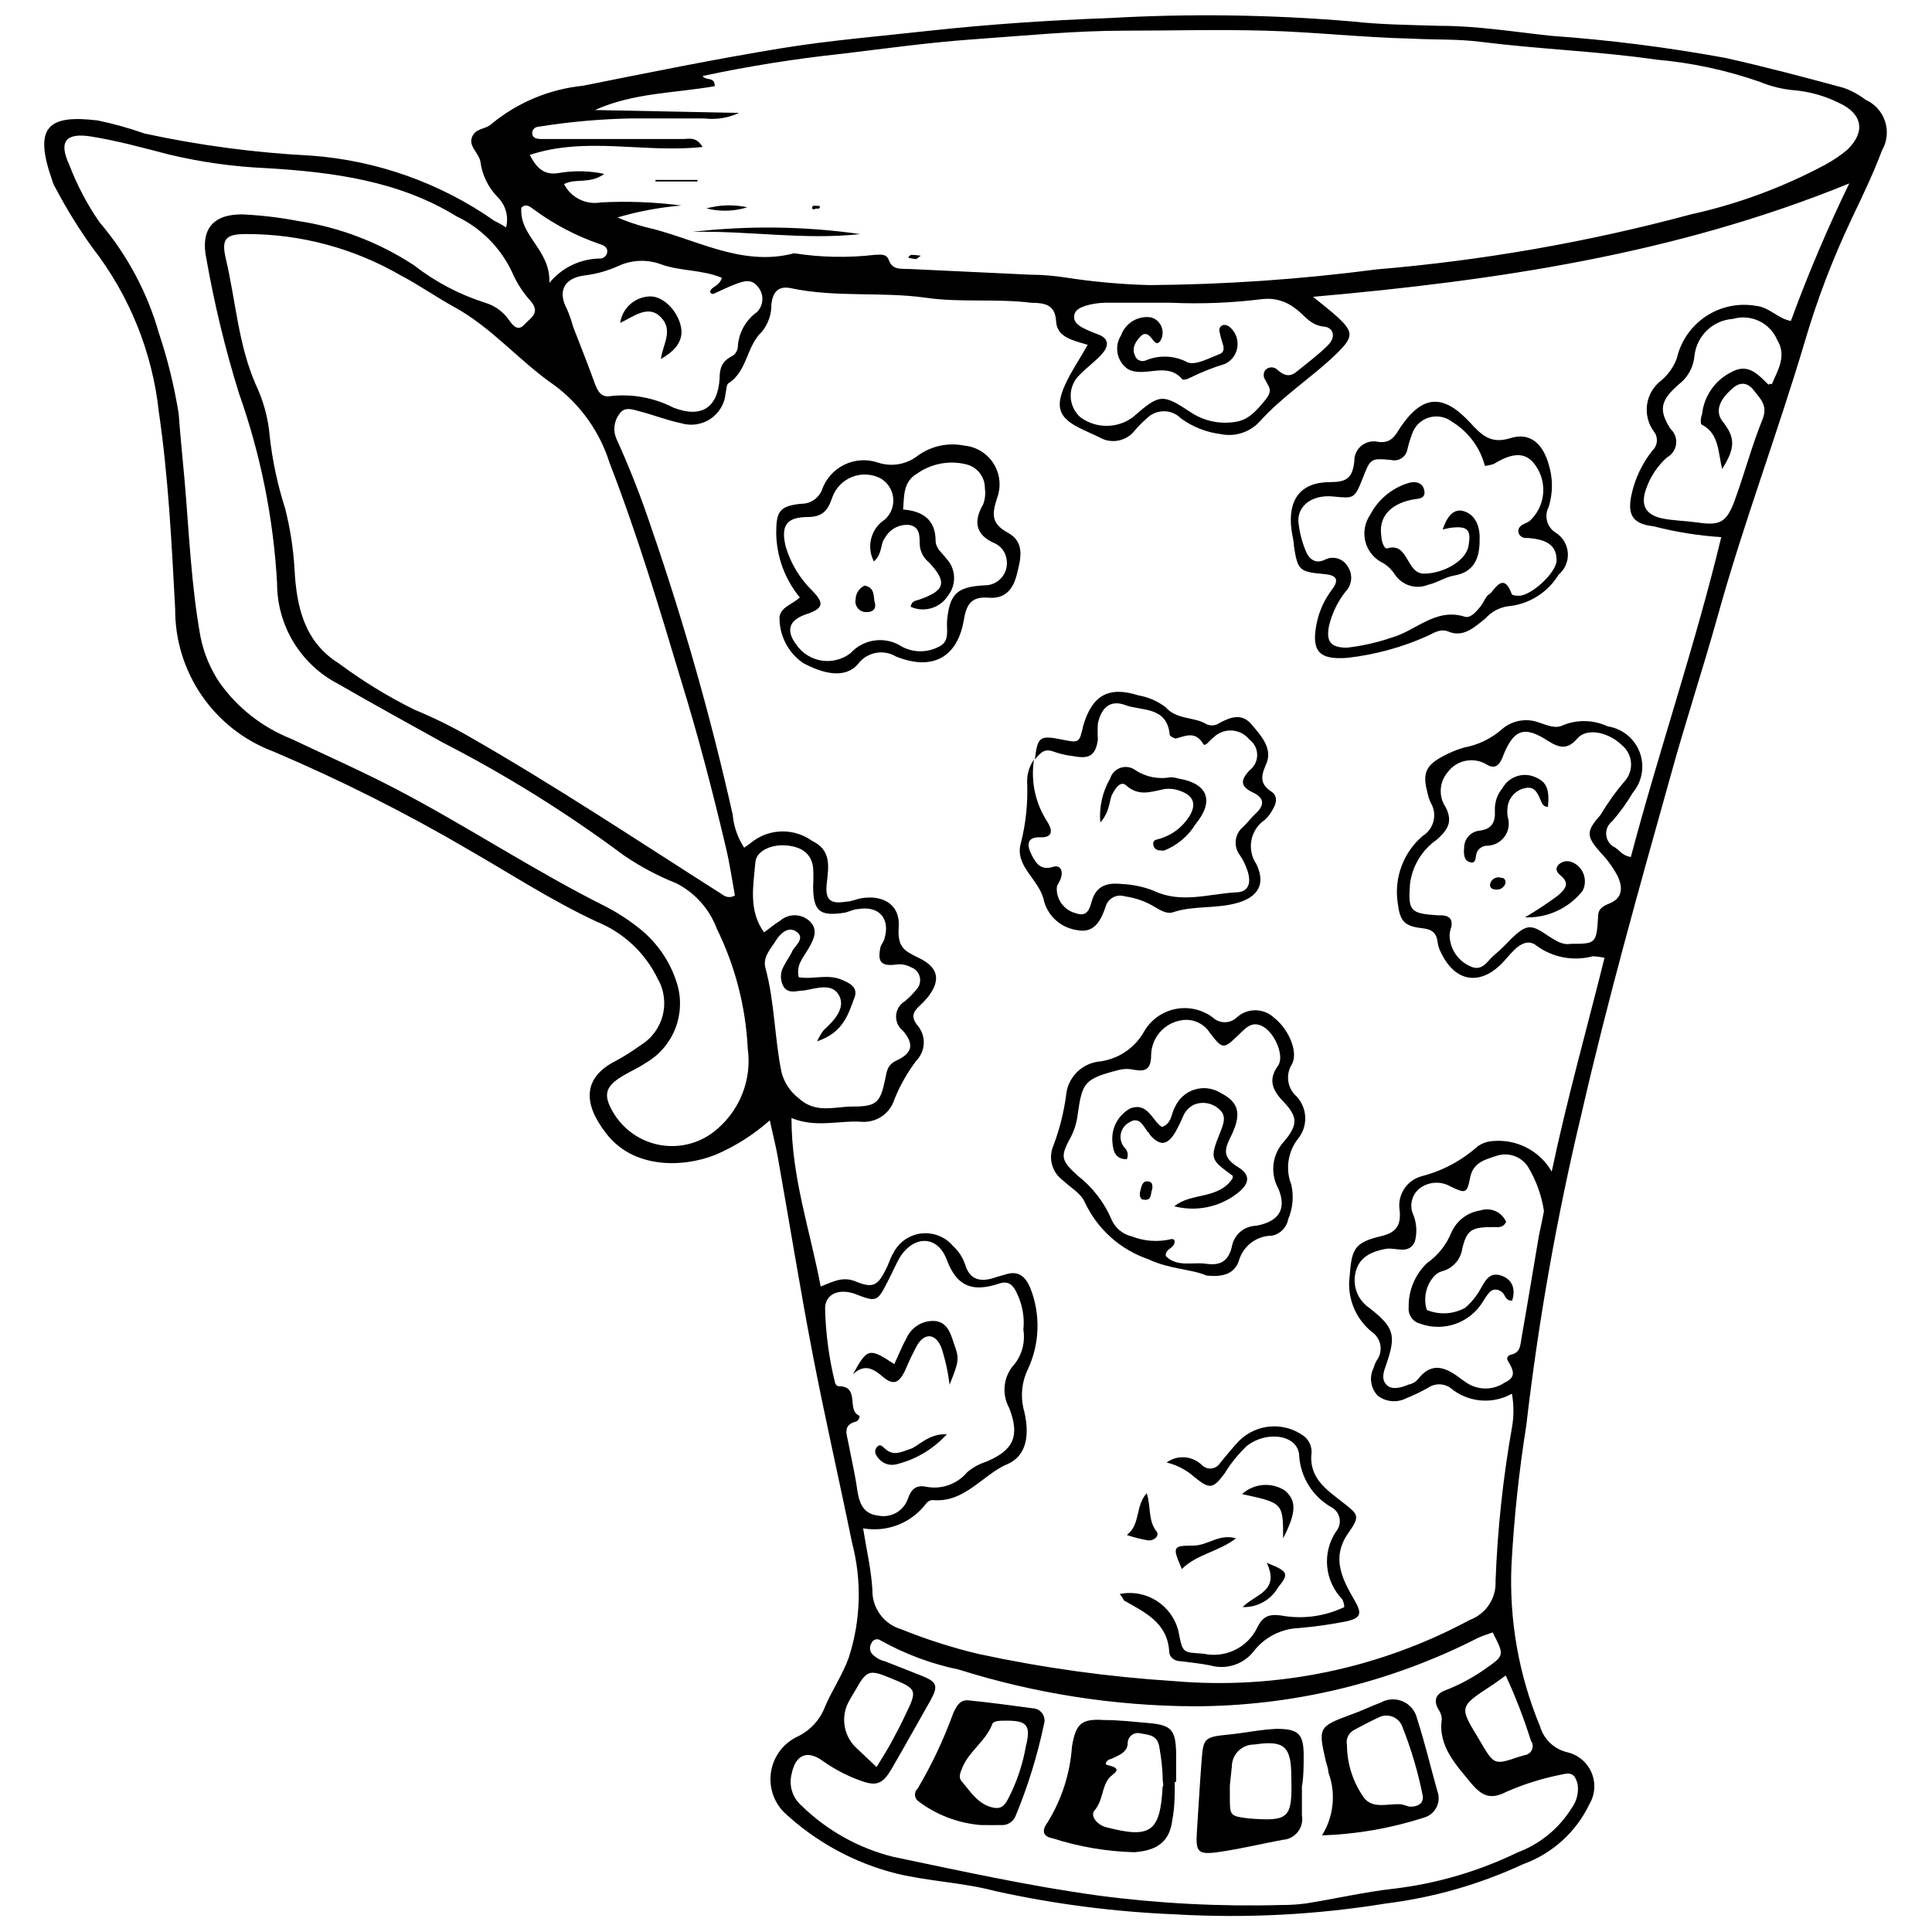 <?xml version="1.0" encoding="UTF-8"?>
<!-- Uploaded to: SVG Repo, www.svgrepo.com, Generator: SVG Repo Mixer Tools -->
<svg width="800px" height="800px" version="1.1" viewBox="144 144 512 512" xmlns="http://www.w3.org/2000/svg">
 <defs>
  <clipPath id="a">
   <path d="m155 148.09h490v503.81h-490z"/>
  </clipPath>
 </defs>
 <g clip-path="url(#a)">
  <path d="m278.12 204.27c0.742-2.91-0.129-5.992-2.285-8.082-2.469-2.539-4.051-5.805-4.512-9.316-0.41-2.344-3.223-4.102-2.227-6.562s3.574-1.934 5.215-3.516v0.004c6.898-5.672 15.312-9.176 24.195-10.078 17.574-3.516 35.148-7.09 52.723-9.961 13.004-2.109 26.129-3.164 39.25-4.629 15.699-1.699 31.457-2.754 47.277-3.34v0.004c21.477-1.223 43.008-0.93 64.441 0.879 7.852 0.879 15.816 0.938 23.434 1.172 9.785 0 19.508 1.582 29.293 2.637 15.52 1.098 30.973 3.055 46.277 5.856 10.484 2.344 20.914 5.098 31.281 7.91h0.004c2.109 0.73 4.09 1.801 5.856 3.164 2.481 1.086 4.379 3.18 5.219 5.75 0.84 2.574 0.539 5.387-0.824 7.723-2.344 6.269-5.273 12.301-8.145 18.336h0.004c-4.91 10.367-9.004 21.102-12.246 32.105-7.207 24.312-16.227 48.098-23.023 72.523-4.043 14.527-8.789 28.824-12.77 43.352-8.203 29.293-16.578 58.992-23.434 88.93-6.523 27.234-11.414 54.84-14.645 82.66-1.953 12.281-3.266 24.66-3.926 37.082-0.617 14.578 1.965 29.113 7.559 42.59 0.988 3.449 3.766 6.094 7.262 6.91 2.867 0.676 5.238 2.668 6.394 5.375s0.957 5.801-0.535 8.336c-3.535 7.414-9.848 13.141-17.574 15.934-11.512 5.344-23.785 8.859-36.379 10.426-18.449 3.004-37.172 3.965-55.832 2.871-16.023-0.645-31.961-2.703-47.625-6.148-8.555-2.285-17.574-2.578-26.129-4.629-11.207-2.785-21.512-8.391-29.938-16.285-2.816-2.867-4.082-6.918-3.394-10.875 0.684-3.961 3.234-7.352 6.852-9.102 3.438-1.602 6.109-4.481 7.441-8.027 1.875-4.394 4.629-8.379 6.269-12.945 3.211-9.859 3.519-20.438 0.879-30.465-3.398-16.637-7.207-33.215-10.426-49.914-3.223-16.695-6.152-34.855-9.258-52.312-0.527-2.988-1.289-5.859-2.109-9.727v0.004c-4.312 3.832-9.219 6.938-14.531 9.195-8.848 3.457-21.852 3.574-28.941-5.859-6.211-8.027-5.859-14.762 2.578-19.039h0.004c2.316-1.25 4.551-2.66 6.676-4.215 6.019-3.672 8.02-11.465 4.512-17.578-3.312-6.859-9.055-12.242-16.109-15.113-11.715-5.449-22.613-12.535-33.801-18.98-16.727-9.812-34.062-18.539-51.906-26.129-7.691-2.867-14.32-8.031-18.98-14.789-4.664-6.758-7.137-14.785-7.09-22.996-0.938-17.574-1.816-35.148-4.336-52.254h0.004c-1.719-15.84-7.801-30.887-17.578-43.469-3.621-5.039-6.891-10.324-9.781-15.816-0.387-0.621-0.684-1.289-0.879-1.992-4.981-14.117-1.348-17.574 12.066-15.934 4.195 0.875 8.324 2.027 12.363 3.453 14.52 3.148 29.273 5.106 44.113 5.859 17.469 1.273 34.27 7.242 48.621 17.281 0.762 0.41 1.699 0.82 3.106 1.758zm298.07 166.84c7.5-28.355 16.988-55.828 23.961-84.77-6.051-0.379-12.055-1.344-17.926-2.871-5.508-0.586-7.031-2.988-5.859-8.379v0.004c0.922-4.285 2.828-8.297 5.566-11.719 1.402-1.336 1.555-3.519 0.352-5.035-3.156-4.297-2.269-10.332 1.992-13.535 1.848-1.566 3.258-3.586 4.102-5.856 1.055-4.574 3.824-8.562 7.738-11.148 3.918-2.582 8.676-3.562 13.293-2.738 3.516 0.352 5.859 3.457 9.199 3.984h-0.004c4.539-12.398 9.703-24.559 15.469-36.438-46.105 18.805-93.734 25.777-142.12 30.051 2.051 1.641 3.691 2.93 5.273 4.277 5.859 5.098 5.859 6.211 0 11.715-5.859 5.508-13.531 10.543-19.332 16.988l-0.004 0.004c-2.606 2.894-6.555 4.188-10.367 3.398-3.812-0.465-7.441-1.898-10.547-4.16-1.199-1.215-2.832-1.895-4.539-1.895-1.707 0-3.34 0.68-4.539 1.895-1.09 0.941-2.106 1.957-3.047 3.047-2.242 3.043-6.449 3.859-9.668 1.875l-3.926-1.816c-6.68-3.047-7.852-5.859-4.863-12.301 1.523-3.34 3.691-6.445 5.859-10.309-3.867-1.172-8.145-1.934-8.379-6.269-0.23-4.34-2.984-4.867-6.559-4.867-9.316-1.172-18.805 0-28.004-1.348-11.715-1.641-23.902 0-35.676-2.519-3.457-0.703-4.805 1.055-5.215 4.219h0.004c0.062 2.664-0.832 5.262-2.519 7.324-4.102 3.809-3.809 10.426-8.848 13.648-0.586 0.352-0.527 1.758-0.762 2.695-0.254 2.727-1.715 5.195-3.984 6.727-2.269 1.531-5.109 1.965-7.731 1.184-3.75-0.762-7.383-2.227-11.07-3.164-1.758-0.469-3.984-1.348-5.273 0.586-1.516 1.887-1.852 4.461-0.879 6.676 3.469 7.648 6.539 15.469 9.195 23.434 8.617 24.965 15.836 50.391 21.617 76.16 0.273 3.133 1.32 6.152 3.047 8.785 0.996-0.703 1.758-1.23 2.461-1.816 4.637-3.332 10.887-3.332 15.523 0 5.039 2.402 4.453 6.562 3.926 11.012-0.527 4.453 0.645 5.859 5.156 5.098 1.406 0 2.812-0.762 4.219-0.938 5.859-0.879 10.078 1.992 9.668 7.617-0.41 5.625 1.699 6.445 5.391 8.262 5.156 2.519 5.859 5.859 2.285 10.426h-0.004c-0.617 0.746-1.285 1.449-1.992 2.109-1.758 1.582-2.637 2.988-0.645 5.391 2.273 2.719 2.121 6.715-0.352 9.254-2.414 3.176-4.383 6.664-5.859 10.371-1.168 3.66-4.66 6.066-8.496 5.859-5.859-0.469-12.125 1.699-18.746-0.996 0 15.816 4.981 29.879 7.734 44.641 3.281-1.289 5.859-2.754 9.258-1.348 4.512 1.875 5.859 1.113 7.91-2.988 0.82-1.465 1.23-3.164 2.109-4.57h-0.004c1.453-2.856 4.238-4.789 7.422-5.156 3.18-0.363 6.332 0.891 8.395 3.34 1.438 1.312 2.527 2.965 3.164 4.805 1.23 4.219 4.102 4.805 7.852 3.574 0.938-0.352 1.875-0.527 2.754-0.82 3.457-1.172 5.332 0.41 6.68 3.516l-0.004-0.004c2.785 6.984 2.551 14.812-0.645 21.617-1.539 3.188-1.949 6.801-1.172 10.254 1.465 5.391 1.699 12.125-4.043 14.762-6.793 2.812-11.422 10.43-20.031 9.609-0.711 0.039-1.359 0.406-1.758 0.996-1.91 2.504-4.473 4.438-7.406 5.586-2.938 1.145-6.129 1.461-9.234 0.914 0.938 5.859 2.168 11.07 2.461 16.285-0.121 4.785 2.977 9.059 7.559 10.43 6.66 2.695 13.516 4.891 20.504 6.562 17.078 3.688 34.41 6.094 51.844 7.203 27.172 2.348 54.434-3.293 78.445-16.227 4.254-1.574 7-5.719 6.793-10.25 0.508-13.637 1.957-27.223 4.336-40.656 0.535-2.984 0.535-6.039 0-9.023-2.562 1.434-5.5 2.047-8.418 1.766-2.922-0.285-5.688-1.449-7.926-3.348-1.766-1.219-4.098-1.219-5.859 0-1.887 1.066-3.844 2.004-5.859 2.812-2.426 1.223-5.34 0.949-7.496-0.703-1.879-1.961-2.324-4.891-1.113-7.324 0.188-0.695 0.461-1.363 0.82-1.992 0.875-1.168 1.23-2.644 0.988-4.082-0.246-1.441-1.066-2.715-2.277-3.531-4.394-3.562-6.613-9.156-5.859-14.762 0.527-7.031 1.172-8.906 8.145-10.543 4.219-0.938 5.508-2.93 5.098-6.914l-0.004-0.004c-0.648-4.062 1.883-7.961 5.859-9.02 5.5-1.418 10.582-4.129 14.82-7.91 1.191-0.836 2.59-1.324 4.043-1.406 3.098-0.281 6.215 0.332 8.977 1.766 2.762 1.43 5.055 3.625 6.606 6.32 4.102-19.391 9.316-37.844 14-56.648h0.004c-1.023-0.219-2.062-0.355-3.106-0.41-5.148 1.375-10.645 0.34-14.938-2.812-1.875-1.582-4.102-0.645-5.859 1.113-1.758 1.758-2.227 2.519-3.398 3.691-5.859 5.859-12.359 4.805-16.051-2.988-0.457-0.836-0.758-1.75-0.879-2.695-0.293-2.578-1.523-3.457-4.16-3.75-4.922-0.527-5.859-2.109-6.445-6.856-0.941-6.602 1.555-13.23 6.621-17.574 3.004-1.844 3.969-5.758 2.168-8.785-0.414-0.855-0.711-1.762-0.879-2.695-1.348-4.922-0.527-7.148 3.809-9.492 1.852-1.039 3.816-1.863 5.859-2.461 3.762-0.688 7.266-2.387 10.133-4.918 2.762-2.352 6.594-2.981 9.961-1.641 2.051 0.645 4.219 1.699 6.269 0.586h-0.004c3.789-1.504 8.027-1.379 11.719 0.352 3.856 0.574 7.098 3.188 8.484 6.832 1.383 3.644 0.695 7.75-1.809 10.742-1.586 2.676-3.41 5.203-5.445 7.559-1.074 0.812-1.68 2.098-1.621 3.441 0.059 1.348 0.773 2.578 1.914 3.293 1.465 0.586 2.051 2.344 4.625 2.754zm-268.54-169.48c2.356 1.016 4.785 1.855 7.262 2.519 13.062 2.871 25.309 10.719 39.543 6.973 7.078 1.102 14.27 1.238 21.383 0.41 1.406 0 3.047-0.41 3.691 1.348 0.996 2.812 3.34 2.285 5.391 2.402l32.336 1.523c3.106 0 6.211 0.293 9.258 0.762 7.332 1.129 14.727 1.793 22.145 1.988 20.102-0.152 40.172-1.543 60.105-4.156 28.168-2.359 56.066-7.242 83.363-14.59 12.418-2.738 24.406-7.172 35.617-13.18 2.082-1.129 4.043-2.461 5.859-3.984 4.863-4.746 3.926-9.492-2.109-12.301-3.664-1.848-7.637-3-11.719-3.398-3.262-0.254-6.465-1.027-9.488-2.285-8.844-3.078-18.031-5.047-27.359-5.859-15.348-2.227-30.93-2.754-46.34-4.688-6.211-0.82-12.359-0.527-18.57-0.879-12.828-0.289-25.715-1.754-38.605-2.106-12.887-0.352-24.84 0-37.258 0-13.414 0-26.773 1.348-40.129 2.285-11.715 0.82-23.434 2.461-35.148 3.867v-0.004c-12.316 1.32-24.559 3.277-36.672 5.859 0.879 1.406 3.164 0 3.223 2.695-10.543 1.875-21.5 1.699-31.75 6.328l38.195 0.762h-0.004c-2.887 1.34-6.094 1.848-9.254 1.465h-19.391-0.004c-8.141 0.164-16.266 0.887-24.309 2.168-0.938 0-1.934 0.645-1.875 1.816s1.055 1.406 2.051 1.465h38.02c1.523 0 3.34-0.703 5.098 2.109-15.465 1.699-30.754-2.871-45.812 2.109 1.875 3.633 3.926 5.566 8.027 4.746l-0.004-0.004c3.891-0.625 7.863-0.527 11.719 0.293-3.867 2.812-7.559 1.055-10.66 2.695h-0.004c1.82 3.582 5.769 5.555 9.727 4.863 7.137-0.375 14.293-0.098 21.383 0.82-5.738 0.477-11.41 1.535-16.93 3.16zm31.105 179.67c-0.762-4.219-1.406-8.672-2.461-13.004-3.457-14.645-7.266-29.293-11.715-43.703-5.859-19.566-11.715-39.016-19.039-57.938-2.578-8.188-7.66-15.355-14.531-20.504-9.258-6.328-16.52-15.23-26.539-20.738-4.805-2.637-9.375-5.859-14.176-8.379v0.004c-12.453-7.234-26.602-11.035-41.008-11.016-5.449 0-6.68 1.23-5.449 6.504 2.637 11.129 3.281 22.789 7.969 33.449 2.059 4.348 3.309 9.031 3.691 13.828 0.723 6.402 2.074 12.723 4.043 18.863 1.367 5.332 2.211 10.785 2.519 16.285 0.527 9.785 2.578 19.156 11.715 24.84 6.312 4.699 13.039 8.816 20.094 12.301 4.852 1.996 9.566 4.305 14.121 6.914 23.082 13.18 45.168 27.887 67.547 42.121h-0.004c0.93 0.73 2.219 0.797 3.223 0.176zm3.398 40.48v0.004c-0.547-11.016-3.336-21.801-8.203-31.695-1.945-5.203-5.769-9.488-10.719-12.008-4.883-1.945-9.539-4.422-13.883-7.383-15.16-11.285-31.227-21.301-48.039-29.934-9.199-5.098-18.453-10.191-27.594-15.465v-0.004c-4.91-2.523-9.027-6.352-11.902-11.062-2.871-4.715-4.391-10.129-4.383-15.648-0.957-17.211-4.367-34.195-10.133-50.441-3.617-11.68-6.496-23.574-8.613-35.617-1.523-7.324 1.348-11.715 9.375-11.715v-0.004c5.012 0.227 10.008 0.812 14.938 1.758 10.957 1.648 21.426 5.648 30.695 11.719 5.664 4.422 12.074 7.793 18.922 9.957 2.551 0.77 4.762 2.379 6.269 4.57 0.938 1.348 2.344 3.106 3.984 1.289s4.512-3.106 1.758-6.328c-2.09-2.297-3.773-4.93-4.981-7.789-3.059-6.418-8.227-11.59-14.645-14.648-15.289-9.434-32.805-11.715-50.266-12.77-8.848-0.375-17.637-1.609-26.242-3.691-6.738-1.758-13.414-3.574-20.27-4.688-6.856-1.113-8.73 1.348-5.859 7.5 2.051 5.383 4.742 10.496 8.023 15.23 7.277 8.523 12.633 18.516 15.703 29.293 2.348 7.008 4.109 14.199 5.269 21.5 0.41 5.859 1.055 11.715 1.582 17.867 1.172 13.59 1.699 27.242 4.16 41.008 0.863 4.445 2.617 8.672 5.156 12.418 4.738 6.633 11.289 11.758 18.863 14.766 9.258 4.394 18.688 8.555 27.77 13.297 18.863 9.844 36.613 21.676 55.711 31.223 3.398 1.766 6.598 3.887 9.547 6.328 4.519 3.82 7.805 8.898 9.434 14.586 1.051 3.879 0.785 7.992-0.75 11.703-1.539 3.707-4.262 6.805-7.746 8.801-1.934 1.348-4.219 2.285-6.211 3.516-4.512 2.754-5.039 4.981-2.461 9.434h0.004c2.731 4.738 7.457 7.992 12.863 8.844 5.402 0.855 10.902-0.781 14.961-4.449 6.066-5.297 9.043-13.297 7.91-21.266zm197.42 154.83c-1.289 0.469-2.695 0.879-3.926 1.465v0.004c-23.348 11.902-49.184 18.109-75.395 18.102-21.086-0.117-42.039-3.394-62.156-9.727-7.266-1.5-14.262-4.109-20.738-7.731-0.395-0.289-0.902-0.375-1.371-0.238-0.473 0.137-0.852 0.484-1.031 0.941-0.52 0.82-0.52 1.871 0 2.695 0.953 1.086 2.223 1.844 3.633 2.168l9.375 3.691c4.336 1.699 4.805 2.695 2.637 6.621-3.34 5.859-6.797 12.125-10.309 18.16-2.344 3.984-3.984 4.688-8.145 3.164l-0.004-0.004c-3.606-1.277-7.016-3.051-10.133-5.273-4.102-2.988-7.207-1.582-8.203 3.398-0.832 3.133 0.219 6.465 2.695 8.555 6.731 6.551 15.082 11.203 24.195 13.473 17.984 3.75 35.969 7.734 54.246 10.25v0.004c16.137 2.125 32.414 2.965 48.684 2.516 2.156 0.012 4.309-0.125 6.445-0.41 7.793-1.23 15.523-3.047 23.434-3.926v0.004c11.352-1.371 22.398-4.617 32.688-9.609 5.93-2.219 10.953-6.34 14.293-11.715 1.375-1.848 1.945-4.172 1.582-6.445-0.527-1.816-1.113-3.281-3.984-2.519-5.074 0.977-10.023 2.508-14.762 4.57-4.394 2.285-6.68 1.23-9.902-2.754-3.223-3.984-8.438-9.316-7.324-16.402h0.004c-0.043-0.973-0.367-1.906-0.938-2.695-1.465-2.578-0.352-4.219 1.992-5.039 3.824-1.492 7.445-3.461 10.777-5.859 4.746-3.336 4.746-3.394 1.641-9.43zm-124.37-80.195c0.355-3.449-0.297-6.93-1.875-10.02-0.938-1.934-2.168-3.047-4.57-2.227-6.562 2.168-11.07 1.23-13.883-6.387-2.519-6.621-8.906-6.387-12.535-0.352-1.055 1.875-1.875 3.867-2.93 5.859-2.988 5.859-2.988 5.859-9.082 3.516-3.926-1.289-7.559 0-7.676 3.867h0.004c0.148 6.66 1.031 13.281 2.637 19.742 0 0.352 0.586 0.996 0.879 0.938 5.859 0 2.109 6.211 5.449 7.793 0.41 0 0 1.406-0.762 1.582-3.691 0.938-2.402 3.457-1.992 5.859 0.762 4.043 1.699 7.969 2.227 11.715 0.527 3.75 1.465 6.856 5.508 7.324l-0.004-0.004c3.438 0.785 6.91-1.164 8.027-4.508 0.879-2.578 2.285-3.633 4.805-3.106 4.062 0.793 8.238-0.688 10.895-3.867 1.465-1.234 3.156-2.168 4.981-2.754 7.32-3.047 9.02-6.797 6.152-14.234-1.926-3.465-1.625-7.734 0.762-10.898 2.457-2.644 3.559-6.273 2.984-9.84zm144.99-102.29c6.68 0 6.914 0 7.324-7.324 0-1.992 1.348-2.695 3.047-3.398 3.457-1.406 3.516-4.16 2.168-7.148v0.004c-1.227-2.34-2.785-4.492-4.629-6.387-3.633-4.16-3.926-5.449 0-9.844v0.004c1.941-3.25 4.152-6.328 6.621-9.199 1.141-1.375 1.676-3.148 1.488-4.926s-1.082-3.402-2.484-4.508c-3.457-3.34-9.199-4.629-11.715-1.699-2.519 2.93-4.629 2.637-7.676 0.703-6.445-4.219-9.258-3.164-12.125 4.219-0.879 2.285-2.109 3.281-4.219 1.992h-0.004c-3.434-2.098-7.902-1.234-10.309 1.992-2.289 2.641-2.508 6.492-0.527 9.375 1.875 3.809 0.586 5.859-2.402 8.555v-0.004c-3.918 2.723-6.496 6.984-7.09 11.719-0.527 7.148 0 7.852 7.441 8.32h0.703c2.051 0 3.223 0.82 2.812 3.047v-0.004c-0.242 0.684-0.398 1.391-0.469 2.109 0.023 3.539 2.07 6.75 5.273 8.262 3.398 1.758 4.688-1.348 6.562-2.871h-0.004c1.629-1.395 3.172-2.879 4.629-4.453 3.809-3.574 5.039-3.867 9.316-0.879 2.047 1.289 3.981 2.754 6.266 2.344zm-7.031 70.828 0.004-0.004c-0.625-4.144-2.059-8.125-4.219-11.715-1.746-2.699-5.066-3.922-8.145-2.988-3.164 1.055-6.387 1.699-7.207 5.859s-1.172 4.277-5.156 2.344h0.004c-2.316-1.352-5.184-1.352-7.5 0-2.406 1.387-3.508 4.273-2.637 6.91 1.109 2.406 1.336 5.121 0.645 7.676-1.641 3.633-5.156 1.406-7.734 1.934-4.453 0.82-7.09 2.578-7.969 6.152h0.004c-0.906 3.609 0.543 7.406 3.633 9.488 6.504 5.098 7.207 7.148 4.512 14.879-0.645 1.875-1.465 3.867 0 5.449 1.465 1.582 4.043 0.762 5.859 0h-0.004c0.949-0.16 1.816-0.633 2.461-1.348 3.867-5.098 7.734-3.047 11.715 0l1.172 0.82h0.004c3.059 2.078 7.074 2.078 10.133 0 3.398-1.523 2.168-3.574 0.82-5.859-0.352-0.645 0-1.406 0.996-1.582 2.519-0.586 2.344-2.812 2.695-4.57 1.582-8.965 3.047-17.926 4.57-26.891 0.527-2.398 0.996-4.742 1.348-6.559zm-192.62-44.992c0.469-1.062 1.059-2.066 1.758-2.988 2.812-2.519 5.859-5.859 4.043-9.199-1.816-3.34-5.859-1.875-9.199-1.289-1.934 0-3.809 0.996-5.332-0.762-1.152-1.781-1.152-4.074 0-5.856 0.586-1.289 1.582-2.461 2.109-3.75 0.527-1.289 3.867-3.574 0.938-5.332-1.992-1.289-4.102 0.586-5.273 2.519-1.172 1.934-3.516 4.277-2.754 7.148 2.461 9.082 2.402 18.512 4.277 27.711l0.004-0.004c0.699 2.723 2.285 5.137 4.508 6.856 4.57 4.219 9.551 2.227 14.352 2.227 6.328 0 7.324-0.996 8.613-7.266 0.469-2.109 0.469-3.75 3.106-4.981 4.102-1.934 4.629-4.277 1.582-7.852v0.004c-1.242-0.977-1.914-2.508-1.797-4.082 0.117-1.574 1.012-2.988 2.383-3.769 1.102-0.945 2.121-1.984 3.047-3.106 0.812-0.898 1.125-2.144 0.832-3.32s-1.156-2.129-2.297-2.535c-1.25-0.688-2.695-0.934-4.102-0.703-3.75 0.469-4.746-0.762-4.102-4.102 0-0.879 0.82-1.699 1.113-2.637 1.699-5.449-1.406-8.965-6.973-7.969-1.172 0-2.344 0.703-3.516 0.938-6.621 1.055-8.32-0.352-8.379-6.914l0.004 0.004c0.09-1.68 0.09-3.359 0-5.039-0.469-3.633-2.93-5.508-7.09-5.859-4.16-0.352-7.91 1.523-8.203 4.336-0.527 6.269-1.934 12.828 2.285 18.688 1.582-1.113 2.812-2.227 4.219-3.047h0.004c2.316-2.055 5.832-1.953 8.023 0.234 2.227 2.344 0.82 4.863-0.527 7.207-1.348 2.344-3.281 4.219-2.519 7.5 3.633 0.645 7.5-0.879 11.188 0.586 2.109 0.879 4.453 1.934 3.691 4.512-1.695 4.449-2.867 9.488-10.016 11.891zm93.73-195.73h-17.574c-1.664 0.051-3.316 0.305-4.918 0.762-1.23 0.469-2.871 0.938-3.106 2.637-0.234 1.699 1.055 2.578 2.344 3.281 1.289 0.648 2.621 1.219 3.981 1.699 2.988 1.113 2.812 3.106 1.172 5.039-1.641 1.934-3.926 3.516-5.859 5.508l0.004-0.004c-1.641 1.445-2.578 3.527-2.578 5.715 0 2.184 0.938 4.266 2.578 5.711 4.129 3.035 9.754 3.035 13.883 0 7.09-6.152 7.734-6.387 15.406-1.289 3.449 2.281 7.633 3.18 11.719 2.519 3.633-0.469 5.859-3.223 8.027-5.859 2.168-2.637 0.762-3.516 0-5.215h-0.004c-0.605-0.797-0.605-1.898 0-2.695 0.422-0.438 1.004-0.688 1.613-0.688 0.605 0 1.191 0.25 1.609 0.688 1.641 1.465 3.223 1.992 5.039 0.469 2.812-2.285 5.859-4.57 8.262-6.973 2.402-2.402 1.348-4.746-0.938-4.981-3.75-0.293-5.273-3.164-7.734-4.863v0.004c-2.387-1.883-5.41-2.766-8.438-2.461-8.117 1.031-16.312 1.367-24.488 0.996zm-118.98-6.617c-5.391-2.227-11.129-1.699-16.285-3.633-3.652-1.301-7.672-1.113-11.188 0.527-2.769 1.25-5.715 2.082-8.73 2.461-5.566 0.645-7.441 4.16-4.805 9.023v-0.004c0.641 1.484 1.168 3.012 1.582 4.57 1.992 5.156 4.043 10.25 5.859 15.348 0.762 1.816 1.582 3.516 4.16 3.047 5.731-0.625 11.516 0.457 16.637 3.106 7.383 2.812 11.715 0 12.184-7.793 0-2.695 0.586-4.453 3.223-5.859v0.004c0.844-0.461 1.426-1.281 1.582-2.227 0.133-3.785 2.016-7.293 5.098-9.492 1.789-1.801 1.918-4.668 0.293-6.621-1.641-2.285-3.809-1.582-5.859-0.82s-3.926 1.699-5.859 2.578c-0.207 0.098-0.449 0.086-0.648-0.031-0.199-0.117-0.328-0.324-0.348-0.555 0.352-1.348 2.461-1.348 3.106-3.629zm278.27 28.18c1.641-3.809 3.984-7.559 1.406-11.715l0.004-0.004c-1.938-4.551-6.969-6.938-11.719-5.566-5.277 0.355-9.559 4.414-10.191 9.668-0.234 3.062-1.77 5.875-4.219 7.731-4.746 4.16-5.391 6.68-2.168 11.715v0.004c1.133 1.023 1.699 2.535 1.512 4.051-0.188 1.516-1.102 2.844-2.449 3.562-2.508 2.262-4.402 5.125-5.508 8.32-1.582 4.512 0 6.914 4.394 7.852 3.047 0.586 5.859 0.586 9.258 1.055 5.859 0.879 7.617 0 9.727-5.566 2.637-7.148 4.57-14.586 7.441-21.676 1.523-3.75-0.469-5.449-2.285-7.793-1.816-2.344-3.926-2.168-5.859-0.293-3.34 2.93-4.336 5.859-2.519 8.379 3.457 4.336 3.633 7.031 0 12.77-1.113-4.57-0.82-9.375-5.332-11.715-0.469 0-0.41-1.816 0-2.754 0.508-4.852 3.473-9.098 7.848-11.25 4.512-2.461 7.09 0.82 9.844 3.457-0.059-0.352 0.293-0.352 0.762-0.234zm-237.26 366.49c1.641-2.695 2.93-4.688 4.043-6.797s2.285-4.219 3.281-6.387c3.633-7.441 3.633-7.441-4.16-10.602-4.981-2.051-5.859-1.758-8.555 3.047-0.703 1.23-1.523 2.461-2.168 3.75h0.004c-2.008 4.094-1.051 9.023 2.344 12.066zm166.73-24.254-3.106 2.227c-9.668 6.328-9.258 5.859-3.574 15.348 3.633 6.211 3.691 6.152 10.309 3.926l1.406-0.41h0.004c0.848-0.102 1.574-0.648 1.91-1.434 0.34-0.781 0.234-1.688-0.27-2.371-1.844-5.902-4.074-11.676-6.68-17.285zm-253.43-369.07c3.231-3.953 8.02-6.305 13.121-6.445 0.988 0.121 1.91-0.504 2.168-1.465 0.293-1.523-0.879-2.051-2.051-2.402-6.094-2.106-11.84-5.106-17.047-8.906-1.055-0.703-2.227-2.051-3.633-0.703-0.586 7.617 7.734 11.016 7.441 19.922z"/>
 </g>
 <path d="m355.97 302.34c-3.938-4.773-6.144-10.742-6.266-16.93 0-5.859 0.762-7.266 6.562-7.91l-0.004 0.004c2.379 0.055 4.555-1.336 5.508-3.516 0.988-2.973 3.121-5.422 5.93-6.809 2.805-1.387 6.051-1.594 9.008-0.574 3.609 1.188 7.57 0.48 10.547-1.875 3.555-2.555 8.012-3.512 12.301-2.637 3.176 0.301 6.031 2.051 7.738 4.746 1.707 2.691 2.074 6.023 0.992 9.023-1.348 4.16-1.816 6.797 2.812 9.316 4.629 2.519 3.398 6.914 2.402 10.953-0.996 4.043-3.106 6.621-7.5 6.269-4.394-0.352-5.859 1.523-6.562 5.859-1.641 9.723-8.082 13.703-17.984 9.723-3.375-2.016-7.723-1.156-10.074 1.992-3.516 4.102-9.492 2.461-14.586-0.293h-0.004c-3.996-2.777-6.328-7.379-6.207-12.246 0.469-2.637 3.16-3.106 5.387-5.098zm19.625-9.551v0.004c-2.066-3.906-0.793-8.75 2.93-11.133 1.598-1.457 2.406-3.59 2.176-5.742-0.23-2.152-1.473-4.066-3.348-5.152-2.359-1.215-5.129-1.348-7.594-0.355-2.461 0.988-4.371 3-5.234 5.512-1.172 3.457-2.578 5.039-6.445 5.098-5.859 0-7.148 2.461-5.859 7.852v-0.004c1.32 4.449 3.762 8.484 7.09 11.719 3.281 3.398 2.812 4.688-1.699 6.211s-5.391 4.277-2.637 7.969v-0.004c1.547 2.293 3.973 3.844 6.699 4.289 2.731 0.441 5.519-0.262 7.715-1.945 3.523-3.875 9.344-4.598 13.707-1.699 3.027 1.582 6.637 1.582 9.664 0 3.106-1.406 1.992-4.512 2.227-7.031 0.703-7.031 2.637-8.848 9.844-9.258v0.004c1.816 0.047 3.555-0.75 4.703-2.164 1.148-1.41 1.574-3.273 1.156-5.043-0.309-1.68-1.398-3.113-2.93-3.867-5.273-2.227-5.859-5.859-3.223-10.367 0.512-1.367 0.672-2.836 0.469-4.277 0.035-2.981-1.973-5.598-4.863-6.328-4.496-1.137-9.266-0.262-13.062 2.402-3.75 2.168-3.457 5.859-3.75 9.551 5.391 0.41 8.555 2.871 8.613 8.145 0 2.227 1.699 3.281 2.812 4.805l-0.004-0.004c2.602 2.723 2.801 6.945 0.469 9.898-2.117 3.293-6.328 4.539-9.898 2.93 0.293-1.641 1.406-1.582 2.227-1.875 6.914-2.402 7.559-4.57 2.695-9.844v0.004c-1.523-1.191-2.445-2.988-2.519-4.922 0-2.285 0-4.512-2.695-5.039-2.703-0.285-5.305 1.109-6.562 3.516-1.23 1.465-0.527 4.043-2.871 6.152z"/>
 <path d="m418.25 345.28c0.703-5.859 1.172-6.504 6.973-5.332 4.805 0.996 4.805 0.996 5.859-3.691 2.402-8.027 6.68-10.484 14.645-7.969v0.004c2.594 0.449 5.047 1.516 7.148 3.106 3.047 3.457 7.559 2.461 10.953 4.57 1.125 0.473 2.418 0.316 3.398-0.41 2.93-1.523 5.859-2.637 8.438 0.41s5.859 6.562 3.75 10.836c-1.406 3.223-1.348 5.098 1.582 7.031 1.641 1.113 1.289 3.047 0.352 4.57h-0.004c-0.535 1.086-1.27 2.059-2.168 2.871-3.848 2.621-4.844 7.863-2.227 11.715 2.519 5.215 0.527 8.73-5.098 10.309-5.625 1.582-11.715 0.645-16.988 2.461-1.758 0.586-3.633-0.703-5.332-1.699h0.004c-2.297-1.305-4.824-2.16-7.441-2.516-1.039-0.344-2.176-0.246-3.141 0.277-0.965 0.52-1.672 1.414-1.957 2.473-1.23 3.633-2.988 7.09-7.441 6.211h0.004c-4.191-0.531-7.668-3.5-8.848-7.559-1.055-5.859-8.027-9.316-6.152-15.582 1.328-5.301 1.879-10.766 1.641-16.227-0.023-2.094 0.609-4.144 1.816-5.859-0.906 5.734 0.348 11.602 3.516 16.461 1.523 2.402 1.465 4.277-1.934 4.16-3.398-0.117-3.457 1.992-2.461 4.102 0.996 2.109 2.285 4.863 5.859 3.75 1.875-0.645 2.637 0.82 2.285 2.461-0.352 1.641-1.289 2.227-1.23 3.281-0.02 3.051 2.027 5.727 4.981 6.5 3.223 1.172 3.75-1.289 4.336-3.281 1.23-4.219 4.336-4.805 7.91-4.453l-0.004 0.004c2.867 0.129 5.699 0.723 8.379 1.758 7.266 3.516 14.586 0.879 21.793 0.469 3.398 0 4.277-2.402 3.106-5.859h-0.004c-0.445-1.367-1.074-2.668-1.871-3.867-0.926-1.137-1.352-2.598-1.188-4.051s0.91-2.781 2.066-3.684c1.055-0.996 1.875-2.168 2.93-3.164 2.578-2.285 2.871-4.277-0.469-5.859-3.34-1.582-3.34-3.223-0.879-5.859l-0.004 0.004c1.281-0.961 2.031-2.469 2.031-4.07 0-1.602-0.75-3.109-2.031-4.07-1.137-1.426-2.824-2.305-4.644-2.418-1.816-0.109-3.602 0.555-4.902 1.832-0.938 0.645-2.168 2.578-2.695 1.758-2.051-3.457-4.57-2.227-7.266-1.465-0.41 0-1.582-0.586-1.641-0.996-0.703-7.617-7.5-6.269-11.715-7.852-4.219-1.582-6.445 0.879-7.324 4.863-0.086 1.422-0.086 2.852 0 4.277-0.586 4.102-2.168 5.215-6.387 4.394l0.004-0.004c-1.84-0.188-3.652-0.602-5.391-1.23-2.637-0.996-3.691 0.703-4.922 2.109z"/>
 <path d="m528.27 311.54c-2.344-1.113-3.926 0-5.859 0.938-6.762 3.047-13.953 5.023-21.324 5.859-7.559 0.586-9.668-1.758-8.145-9.199h0.004c0.668-3.262 2.07-6.324 4.098-8.961 1.934-2.637 1.113-3.75-2.109-4.043-6.621-0.586-7.031-0.996-8.027-7.383 0-1.406-0.469-2.812-0.645-4.277-1.055-8.027 2.344-12.711 10.25-12.711 4.277 0 5.859-0.996 6.387-5.391h0.004c-0.078-1.617 0.605-3.176 1.848-4.215 1.246-1.035 2.902-1.426 4.481-1.059 3.34 0.469 4.453-1.523 5.859-3.809 5.859-8.672 11.305-9.023 18.453-1.348 2.988 3.223 5.391 5.859 10.777 4.16 5.391-1.699 8.672 1.875 10.078 6.914 1.172 3.699 1.172 7.668 0 11.367-1.238 2.375-0.449 5.305 1.812 6.734 1.895 1.164 3.113 3.168 3.277 5.387 0.164 2.215-0.75 4.375-2.457 5.805-2.914 4.789-7.941 7.902-13.531 8.375-2.266 0.363-4.34 1.504-5.859 3.223-2.812 2.227-5.562 4.922-9.371 3.633zm9.258-44.055h-0.004c-1.281-4.887-4.41-9.09-8.727-11.715-1.75-1.348-4.043-1.758-6.152-1.105-2.109 0.652-3.769 2.285-4.453 4.387-0.496 1.336-0.906 2.707-1.23 4.098-0.18 0.945-0.738 1.773-1.547 2.293-0.809 0.52-1.793 0.688-2.727 0.461-5.508-0.527-5.508-0.41-7.617 4.981-2.109 5.391-2.344 5.215-7.793 4.688-5.449-0.527-9.375 2.344-9.199 6.621l0.004-0.004c0.246 2.617 0.879 5.184 1.875 7.617 0.82 2.227 2.519 3.75 5.039 2.578h-0.004c1.066-0.586 2.32-0.723 3.484-0.379 1.164 0.34 2.144 1.129 2.727 2.195 1.379 2.082 1.109 4.844-0.645 6.617-2.07 2.644-3.547 5.703-4.336 8.965-0.879 4.219 0.41 5.859 4.746 5.859 3.988-0.457 7.918-1.344 11.719-2.637 6.504-1.758 11.715-8.027 19.508-5.566 1.465 0.469 2.988-1.289 4.043-2.578s1.406-2.812 2.519-3.457c1.113-0.645 3.574-6.269 5.859 0 0 0.352 1.289 0.527 1.934 0.469 3.281 0 10.02-6.211 9.961-9.434 0-4.629-3.75-5.508-7.441-5.859h-0.703c-0.996 0-1.875-0.645-1.992-1.699-0.117-1.055 0.762-1.699 1.641-2.109l-0.004 0.004c0.445-0.18 0.875-0.395 1.289-0.645 4.203-3.793 4.91-10.133 1.641-14.762-2.461-3.574-5.859-3.633-11.188-0.352h-0.004c-0.73 0.203-1.473 0.359-2.227 0.469z"/>
 <path d="m463.71 482.02c-3.867-1.699-9.785-1.641-15.465-4.336-7.394-2.543-13.438-7.977-16.754-15.055-0.996-2.402-3.984-4.043-5.859-5.859-2.871-2.113-3.894-5.934-2.461-9.199 1.605-4.254 2.727-8.676 3.34-13.18 0.355-4.59 3.828-8.328 8.375-9.023 5.25-0.492 9.906-3.566 12.422-8.199 1.812-3.012 4.82-5.113 8.27-5.781 3.449-0.672 7.023 0.152 9.832 2.266 1.781 1.668 4.547 1.668 6.328 0 2.777-2.562 7.059-2.562 9.84 0 3.867 2.988 6.562 9.023 4.805 12.359-1.766 2.766-1.242 6.402 1.23 8.555 2.914 3.133 3.062 7.938 0.352 11.246-2.691 3.449-3.359 8.059-1.758 12.129 0.691 3.055 0.406 6.254-0.82 9.137-0.395 2.223-2.121 3.969-4.336 4.394-4.129 0.02-7.727 2.805-8.785 6.797-1.055 2.871-3.574 4.336-8.555 3.75zm-10.777-5.156c3.047 3.047 7.09 1.523 10.719 2.051 3.633 0.527 5.859-0.586 6.797-4.512 0.531-3.16 3.238-5.496 6.441-5.566 5.859-1.055 8.262-4.277 5.859-9.902v0.004c-2.242-4.062-1.605-9.105 1.582-12.48 3.75-4.512 3.574-6.562-0.352-10.66-2.93-3.047-3.867-5.859-1.289-9.375 1.758-2.461-0.762-8.496-3.867-10.309-3.106-1.816-4.805 0.469-6.738 2.285-3.809 3.633-4.043 3.75-7.441-0.645h0.004c-1.695-2.703-4.926-4.019-8.027-3.281-4.281 0.887-7.402 4.59-7.555 8.961 0 3.867-1.348 4.688-4.688 4.043-1.176-0.262-2.398-0.262-3.574 0-9.668 2.402-9.961 3.516-11.188 11.715v0.004c-0.223 2.035-0.797 4.019-1.699 5.856-2.93 5.391-2.93 6.269 1.582 10.426v0.004c3.981 3.062 7.106 7.098 9.078 11.715 0.973 2.246 2.949 3.894 5.332 4.453 3.379 1.324 7.082 1.57 10.602 0.703 0.527 0 0.879 0.293 0.762 0.82-0.117 1.699-2.457 1.699-2.34 3.633z"/>
 <path d="m440.74 566.43c7.031-1.426 13.926 2.981 15.582 9.961 1.113 5.859 1.113 5.449 6.621 5.859 5.82 1.277 11.754-1.641 14.293-7.031 1.641-3.34 3.633-3.574 7.324-2.93 5.356 0.777 10.82-0.059 15.699-2.402-0.051-0.707-0.227-1.402-0.527-2.051-2.285-2.344-3.699-5.402-4.008-8.664-0.312-3.258 0.504-6.527 2.309-9.262 0.863-0.992 1.211-2.328 0.949-3.613-0.266-1.285-1.113-2.375-2.297-2.945-4.797-2.797-7.926-7.766-8.375-13.301 0-5.859-8.613-7.09-13.941-2.812h-0.004c-2.258 2.16-4.227 4.602-5.856 7.266-3.047 4.102-3.926 4.219-7.969 0.938-2.102-1.883-4.637-3.211-7.379-3.867 2.848-2.074 6.773-1.801 9.312 0.645 0.676 0.703 1.641 1.047 2.606 0.934 0.969-0.117 1.824-0.68 2.316-1.52 1.699-1.992 3.34-4.102 5.039-5.859 4.598-4.5 11.762-5.043 16.988-1.285 1.375 1.012 2.18 2.625 2.168 4.332-0.879 6.738 3.867 9.902 8.145 13.238 4.277 3.34 4.805 3.633 1.582 8.203-4.629 6.621-1.582 12.242 1.699 17.926 1.934 3.34 1.699 4.57-2.051 5.449h-0.004c-4.219 0.844-8.484 1.449-12.77 1.816-4.566 0.176-8.836 2.309-11.719 5.859-2.672 3.668-7.348 5.281-11.715 4.043-2.578-0.527-5.215-0.762-7.852-1.113-1.523 0-2.988-0.938-3.047-2.519-0.469-7.793-6.504-10.426-12.008-13.59-0.117-0.18-0.293-0.766-1.113-1.703z"/>
 <path d="m484.04 551.67c0-9.375 0-9.375-10.895-11.715 3.113-2.836 7.742-3.242 11.305-0.996 3.164 2.637 3.164 5.801-0.41 12.711z"/>
 <path d="m471.56 551.67c-4.746 3.633-10.484 4.219-14.352 8.145-2.519-5.859-2.519-6.211 2.93-6.211 4.039 0 6.793-3.223 11.422-1.934z"/>
 <path d="m442.62 550.79c3.691-2.754 2.168-7.676 5.273-11.07 1.172 3.516 0.293 7.207 2.578 10.078 0.938 1.23-0.703 2.637-2.344 2.402v-0.004c-1.871-0.324-3.711-0.793-5.508-1.406z"/>
 <path d="m473.32 569.89c3.281-3.398 9.961-4.16 6.387-11.715 5.859 2.285 5.859 2.93 3.047 6.445h-0.004c-1.918 3.375-5.551 5.406-9.43 5.269z"/>
 <path d="m327.5 205.45c14.785-1.707 29.727-1.512 44.461 0.586-14.82 1.641-29.582-0.938-44.461-0.586z"/>
 <path d="m317.72 191.68h11.129v0.41h-11.129z"/>
 <path d="m331.2 199.23c3.535-0.973 7.254-1.074 10.836-0.289-3.516 1.09-7.266 1.191-10.836 0.289z"/>
 <path d="m388.02 211.77c-0.703 0.469-0.996 0.879-1.348 0.879-0.656-0.062-1.301-0.18-1.934-0.352 0-0.293 0.469-0.703 0.762-0.762 0.844 0.016 1.688 0.094 2.519 0.234z"/>
 <path d="m360.37 198.54c0.703 0 1.113 0 0.82 0.527s-0.762 0-1.172 0.293-0.996 0-0.762-0.527 0.82-0.234 1.113-0.293z"/>
 <path d="m455.33 616.23c0 3.34 0 6.68-0.645 10.02-0.703 5.859-4.043 8.145-10.078 8.613l0.004-0.004c-7.363-0.195-14.664-1.438-21.676-3.691-2.578-0.469-2.93-2.051-1.348-4.16 3.777-6.106 6.008-13.043 6.504-20.211 0.996-5.859 2.402-7.383 8.379-6.973 4.043 0 8.086 0.469 12.125 0.82 5.859 0.527 6.914 1.875 7.09 7.676v7.91zm-3.223-1.23c0-1.992-0.352-5.039-0.879-8.086-0.527-3.047-2.695-3.164-4.863-3.516l0.004 0.004c-0.812-0.262-1.699-0.121-2.391 0.375-0.691 0.496-1.109 1.289-1.125 2.141 0 2.461-2.402 3.281-4.394 4.219-0.703 0-2.168 1.348-0.938 1.641 4.57 0.996 1.348 2.227 0.352 3.457-1.934 2.461-1.523 5.859-3.809 8.555-1.172 1.289 0.469 3.75 3.106 4.453 11.715 3.047 14.293 1.289 14.938-10.719 0.355-0.473 0.004-0.766 0.004-2.523z"/>
 <path d="m403.89 627.65c-6.07-0.492-11.867-2.731-16.695-6.441-0.457-0.41-0.719-0.996-0.719-1.613 0-0.613 0.262-1.199 0.719-1.609 3.754-6.356 6.91-13.043 9.43-19.977 0.82-1.816 1.758-3.633 4.043-3.398 5.859 0.586 11.363 1.348 17.047 2.109 0.977 0.039 1.883 0.52 2.465 1.305 0.582 0.785 0.773 1.793 0.523 2.738-1.75 8.379-4.281 16.578-7.559 24.488-0.648 1.621-2.305 2.606-4.039 2.398-1.875 0.059-3.516 0-5.215 0zm6.328-27.652c-1.113 0-2.812 0-3.223 0.82-1.641 4.453-5.859 6.973-7.793 11.246-0.645 1.406-1.289 2.93-0.41 3.926 2.285 2.637 4.16 5.859 7.852 6.914 2.285 0.645 3.398 0 4.512-2.168v0.004c2.301-4.434 3.898-9.195 4.742-14.121 1.406-5.562 0.117-6.734-5.68-6.617z"/>
 <path d="m489.02 617.16v7.91c0.289 1.551-0.105 3.156-1.082 4.398-0.973 1.246-2.438 2.012-4.016 2.102-5.859 1.113-11.188 2.402-16.871 3.223s-6.211 0-5.859-5.449c0.41-6.211 0.762-12.418 1.23-18.57s0.645-6.445 7.09-7.09c4.277-0.41 8.496-1.348 12.77-1.523 5.859 0 7.207 1.348 7.207 7.09 0 2.637 0 5.273-0.41 7.91zm-19.098 0v2.871c0 5.215 0 5.215 4.863 5.859 10.953 0.879 11.715 0 11.422-11.07 0-8.203-1.992-9.668-9.902-8.496v-0.004c-3.234 0-5.856 2.625-5.856 5.859z"/>
 <path d="m494.34 630.4c3.121-5 3.75-11.168 1.699-16.695 0-0.938-0.41-1.875-0.645-2.812-2.109-9.082-1.992-9.316 6.562-12.477 2.695-0.938 5.273-2.227 7.969-3.223 1.797-1.012 3.965-1.121 5.856-0.289 1.891 0.828 3.281 2.496 3.75 4.508 2.051 6.328 3.574 12.828 5.391 19.273 0.516 1.379 0.438 2.914-0.219 4.234-0.652 1.32-1.824 2.312-3.238 2.738-8.777 2.836-17.906 4.43-27.125 4.742zm6.621-23.902c0.035 5.031 1.633 9.922 4.57 14.004 2.344 2.93 6.211 1.465 9.434 1.641 0.938 0 1.816 0.527 2.754 0.645 2.519 0 3.809-1.23 3.223-3.398h-0.004c-1.219-6-2.965-11.883-5.215-17.574-0.398-1.289-1.352-2.328-2.598-2.84-1.246-0.508-2.656-0.438-3.844 0.203-2.168 0.996-4.277 2.109-6.328 3.223-1.531 0.742-2.352 2.438-1.992 4.098z"/>
 <path d="m370.04 508.2c3.809-6.973 4.277-7.09 10.953-2.695 1.113-2.344 2.051-4.746 3.281-6.973v0.004c1.34-2.922 4.356-4.695 7.559-4.453 3.106 0.352 4.043 3.047 4.922 5.859 1.523 4.102 1.465 4.629-1.113 11.012h-0.004c-0.395-3.344-1.121-6.641-2.168-9.84-1.465-3.574-4.16-4.043-6.269-0.879h0.004c-1.262 2.297-2.398 4.664-3.398 7.086-1.641 3.281-3.106 3.867-5.859 1.523s-4.922-3.398-7.906-0.645z"/>
 <path d="m394.93 524.08c-3.559 3.926-8.207 6.699-13.355 7.965-1.656 0.445-3.418-0.078-4.57-1.348-0.82-0.879-1.582-1.992-0.645-3.164s1.641 0 2.285 0.469c2.227 1.992 4.336 0.703 6.562 0 2.227-0.703 4.746-4.098 9.723-3.922z"/>
 <path d="m554.22 357.82c-1.23 0-1.582-0.879-1.934-1.758-0.762-1.816-1.582-3.75-4.043-3.223-2.418 0.457-4.289 2.379-4.688 4.805-0.145 0.93-0.145 1.879 0 2.812 0.574 1.754 0.285 3.676-0.773 5.184-1.062 1.512-2.773 2.434-4.617 2.488-1.219-0.023-2.332 0.695-2.812 1.816-0.41 1.055 0 3.398-2.168 2.402-1.348-0.586-1.289-2.402-1.172-3.867h0.004c0.074-2.25 1.801-4.102 4.039-4.336 3.398-0.41 4.277-2.344 4.102-5.391v0.004c-0.082-2.133 0.625-4.223 1.992-5.859 1.68-3.059 5.398-4.352 8.613-2.988 3.106 1.289 3.926 3.223 3.457 7.91z"/>
 <path d="m548.12 387.11c3.055-1.789 6.008-3.742 8.844-5.856 1.816-1.641 3.164-3.106 0.645-5.215-0.996-0.82-1.641-1.816-0.527-2.93 0.895-0.84 2.184-1.113 3.34-0.703 1.477 0.547 2.648 1.699 3.219 3.164 0.57 1.469 0.488 3.109-0.23 4.512-3.688 4.641-9.363 7.25-15.289 7.027z"/>
 <path d="m542.97 378.03c-0.312 1.156-1.453 1.891-2.637 1.699-0.996 0-1.758-0.645-1.348-1.758 0.441-1.148 1.707-1.746 2.871-1.348 0.645-0.059 1.23 0.527 1.113 1.406z"/>
 <path d="m544.73 488.69c-1.816 0-1.758-1.348-2.519-2.109s-2.402-1.406-3.574 0c-1.172 1.406-1.113 1.582-1.641 2.344-3.434 5.68-10.402 8.133-16.637 5.859-1.953-0.484-3.25-2.332-3.047-4.336-0.098-4.414 1.668-8.668 4.863-11.715 2.883-2.016 5.121-4.824 6.445-8.086 1.375-3.144 4.277-5.359 7.672-5.859 2.731-0.938 5.723 0.395 6.856 3.047-0.938 1.699-2.168 1.348-3.281 1.348-5.859 0-7.148 0.645-8.379 5.859h0.004c-0.457 2.859-2.582 5.164-5.391 5.859-0.902 0.285-1.699 0.836-2.285 1.582-1.988 2.418-2.625 5.676-1.699 8.668 3.309 1.375 7.062 1.156 10.195-0.586 1.625-1.414 2.992-3.098 4.039-4.981 1.172-2.051 2.344-4.57 5.391-3.574 3.047 1 3.984 3.516 2.988 6.68z"/>
 <path d="m467.87 234.56c-0.289-0.902-0.523-1.824-0.703-2.754-0.086-0.375-0.016-0.766 0.191-1.086 0.211-0.324 0.543-0.543 0.922-0.613 0.473-0.031 0.945 0.094 1.348 0.352 1.637 1.223 2.516 3.207 2.324 5.242-0.191 2.035-1.426 3.82-3.262 4.715-3.203 0.973-6.316 2.207-9.316 3.691-0.586 0.352-1.816 0.703-2.051 0.41-4.102-4.863-9.961-0.293-14.41-2.695-2.93-2.004-3.734-5.977-1.816-8.961 1.168-3.293 4.516-5.285 7.969-4.746 1.188 0.344 2.164 1.191 2.672 2.32s0.492 2.422-0.035 3.539c-0.996 1.934-1.875 0.469-2.578-0.41s-1.699-1.641-2.871-0.41-2.461 2.988-1.465 5.098c0.191 0.578 0.625 1.043 1.184 1.277 0.562 0.238 1.199 0.219 1.746-0.047 3.547-1.465 7.562-1.273 10.953 0.523 2.168 0.938 5.859-1.172 8.672-2.227 1.289-0.582 0.996-1.812 0.527-3.219z"/>
 <path d="m308.35 229.58c0.574-4 3.981-6.984 8.023-7.031 3.281 0 6.797 3.457 7.91 7.324s-0.762 6.797-5.156 9.258c0.645-4.16 3.34-7.617 0-11.07-3.34-3.461-7.266-0.121-10.777 1.52z"/>
 <path d="m373.14 299.18c2.871 0.586 2.227 2.93 2.695 4.57s-0.645 2.578-2.344 2.461v-0.004c-0.836 0-1.625-0.375-2.16-1.023-0.531-0.645-0.75-1.492-0.59-2.316 0.027-1.586 0.961-3.019 2.398-3.688z"/>
 <path d="m435.59 361.98c-0.352-4.082 0.57-8.176 2.637-11.715 0.406-1.309 1.414-2.348 2.715-2.789 1.297-0.441 2.731-0.23 3.848 0.562 2.769 1.855 6.156 2.551 9.43 1.934 0.715 0.031 1.426 0.148 2.109 0.352 7.676 1.289 9.609 5.859 4.512 12.066-1.949 3.195-4.894 5.664-8.375 7.031-1.172 0-2.519 0-2.812-1.465-0.293-1.465 0.879-1.406 1.758-1.699 3.195-0.965 5.938-3.043 7.731-5.856 1.992-3.164 1.23-5.508-2.227-6.738-1.406-0.582-2.945-0.766-4.449-0.527-3.516 0.703-6.68 1.992-10.02-0.996-1.523-1.348-2.871 0.82-3.691 2.344-0.82 1.523-0.527 4.512-3.164 7.496z"/>
 <path d="m526.33 284.3c1.055-3.106 2.754-5.859 5.859-4.746 3.106 1.113 4.102 4.453 3.926 7.676 0 4.512-1.348 8.438-6.856 9.316-2.344 0.41-4.453 1.934-6.738 2.402-3.242 1.355-6.992 0.195-8.902-2.754-0.77-1.188-1.789-2.188-2.988-2.93-2.336-1.07-4.078-3.117-4.758-5.594-0.676-2.477-0.223-5.129 1.242-7.238 2.043-3.949 5.555-6.938 9.781-8.316 1.934-0.703 4.16-0.41 4.57 1.934s-1.875 2.051-3.457 2.402c-5.859 1.289-8.789 4.805-7.91 9.844 0 1.172 0.762 3.223 1.465 3.047 5.859-1.816 4.922 6.738 9.902 6.68 4.981-0.059 11.012-3.281 11.715-7.383 0.703-4.102 0-5.391-4.922-4.746z"/>
 <path d="m455.21 463.68c4.512-3.75 11.715-1.699 15.465-7.441v-0.645c-5.859-4.336-6.211-4.336-3.223-11.715 0.82-2.109 1.641-4.16-0.293-5.859l0.004 0.004c-1.781-1.707-4.394-2.211-6.68-1.289-1.32 0.613-2.363 1.699-2.93 3.047-0.645 1.547-1.391 3.055-2.227 4.508-2.109 3.34-4.043 3.398-6.68 0.352 0 0 0-0.41-0.41-0.586-1.23-1.582-2.285-4.336-4.922-2.637l0.004 0.004c-1.207 0.613-2.059 1.758-2.301 3.09-0.242 1.336 0.152 2.707 1.07 3.703 0.789 0.785 1 1.98 0.527 2.988-2.988 0-3.633-1.992-3.809-4.512-0.371-3.672 1.5-7.207 4.746-8.961 4.688-1.758 5.859 3.457 8.379 4.922 2.695-0.938 2.402-3.574 3.457-5.273h-0.004c0.984-2.242 2.902-3.941 5.246-4.652 2.34-0.711 4.879-0.359 6.941 0.961 4.57 2.344 5.508 5.273 2.93 10.836-1.699 3.516-3.106 5.859 1.523 8.73 3.574 2.109 3.164 4.57-0.41 7.207-4.699 3.504-10.73 4.688-16.406 3.219z"/>
 <path d="m449.36 459.11c-0.527 1.172 0 3.164-2.285 2.812-0.996 0-1.172-1.406-0.879-2.344 0.293-0.938 0.41-2.519 1.816-2.519s1.465 1.055 1.348 2.051z"/>
</svg>